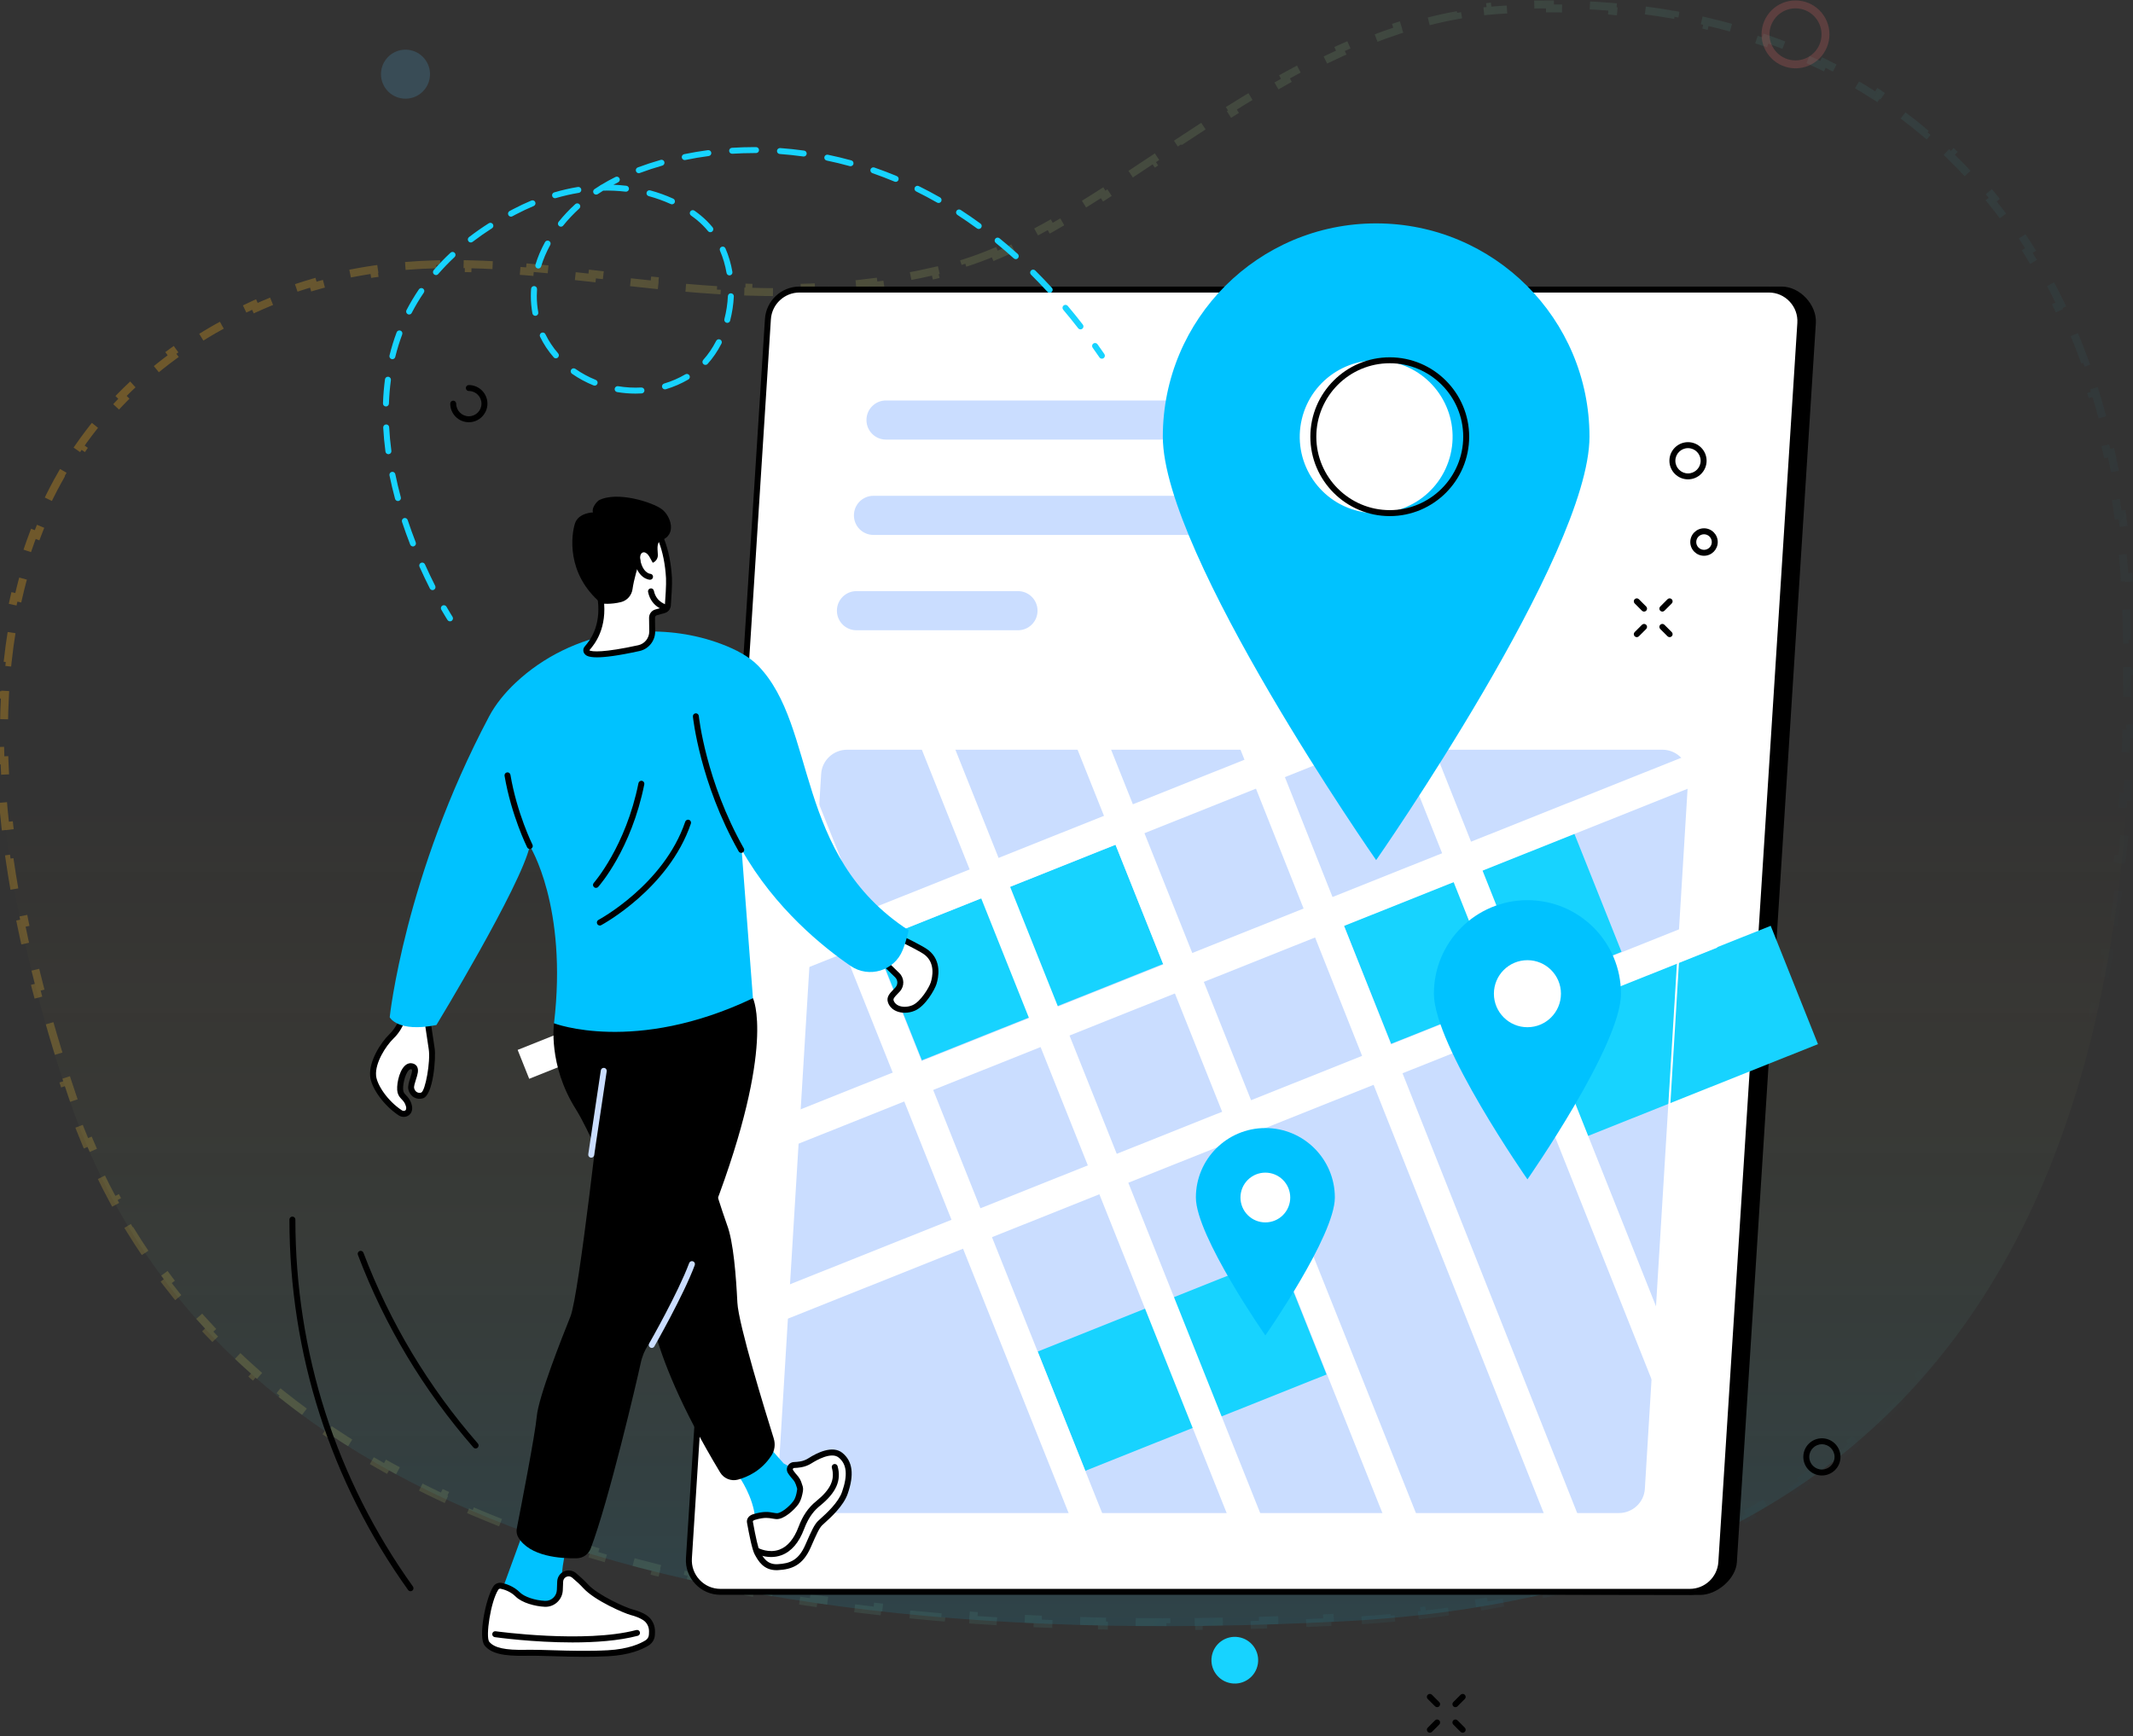 <svg width="538" height="438" viewBox="0 0 538 438" fill="none" xmlns="http://www.w3.org/2000/svg">
<rect x="0" y="0" width="538" height="438" fill="#333333" stroke="none"/>
<path d="M239.676 67.404C167.127 86.103 115.732 46.397 53.536 82.24C-9.322 118.463 -10.386 195.044 17.367 277.016C48.066 367.718 148.129 418.923 338.904 408.998C502.164 400.513 540.159 282.417 537.415 157.409C535.222 57.253 476.228 -4.065 379.046 1.453C323.43 4.61 280.241 56.955 239.676 67.404Z" fill="url(#paint0_linear_204_9561)"/>
<path d="M250.715 63.624C248.27 64.65 245.838 65.557 243.417 66.326L243.719 67.279C242.453 67.681 241.188 68.047 239.925 68.372C238.624 68.707 237.33 69.024 236.042 69.323L235.816 68.349C233.213 68.953 230.637 69.483 228.087 69.946L228.265 70.93C225.625 71.409 223.012 71.817 220.425 72.16L220.294 71.169C217.649 71.52 215.032 71.802 212.439 72.025L212.524 73.021C209.854 73.25 207.211 73.416 204.592 73.526L204.551 72.527C201.894 72.638 199.263 72.692 196.656 72.698L196.658 73.698C193.992 73.703 191.351 73.658 188.733 73.571L188.766 72.572C186.112 72.483 183.481 72.353 180.869 72.188L180.807 73.186C178.152 73.019 175.519 72.818 172.907 72.592L172.993 71.596C170.355 71.368 167.736 71.115 165.134 70.848L165.032 71.843C162.392 71.572 159.77 71.286 157.164 70.996L157.275 70.002C155.889 69.847 154.508 69.692 153.13 69.537C151.892 69.398 150.658 69.259 149.427 69.122L149.316 70.115C146.688 69.822 144.074 69.536 141.471 69.269L141.573 68.274C138.942 68.003 136.322 67.751 133.708 67.529L133.623 68.526C130.999 68.303 128.384 68.111 125.774 67.962L125.831 66.963C123.197 66.813 120.567 66.705 117.938 66.652L117.918 67.652C115.298 67.6 112.682 67.602 110.066 67.672L110.039 66.672C107.414 66.742 104.787 66.879 102.155 67.096L102.237 68.092C99.646 68.305 97.052 68.595 94.451 68.974L94.307 67.985C91.725 68.361 89.135 68.825 86.536 69.387L86.748 70.364C84.231 70.908 81.705 71.545 79.168 72.286L78.888 71.326C76.398 72.052 73.896 72.878 71.382 73.812L71.73 74.749C69.332 75.639 66.922 76.629 64.498 77.728L64.085 76.817C61.742 77.878 59.387 79.038 57.016 80.307L57.487 81.189C56.34 81.802 55.19 82.441 54.035 83.107L53.536 82.24L54.035 83.107C52.829 83.802 51.646 84.512 50.486 85.236L49.956 84.388C47.573 85.876 45.285 87.426 43.09 89.036L43.681 89.842C41.437 91.487 39.292 93.195 37.243 94.962L36.59 94.205C34.468 96.035 32.448 97.929 30.528 99.884L31.241 100.585C29.306 102.555 27.473 104.588 25.739 106.682L24.969 106.044C23.195 108.187 21.523 110.393 19.951 112.659L20.773 113.229C19.209 115.484 17.745 117.8 16.379 120.173L15.512 119.674C14.132 122.071 12.851 124.525 11.667 127.034L12.571 127.461C11.406 129.93 10.334 132.453 9.353 135.027L8.419 134.671C7.439 137.243 6.55 139.865 5.749 142.535L6.706 142.822C5.923 145.432 5.224 148.089 4.607 150.791L3.632 150.568C3.022 153.241 2.492 155.956 2.039 158.711L3.026 158.873C2.584 161.559 2.217 164.285 1.922 167.048L0.928 166.941C0.636 169.67 0.415 172.433 0.262 175.229L1.26 175.283C1.111 178.001 1.027 180.751 1.006 183.53L0.006 183.522C-0.016 186.262 0.024 189.029 0.122 191.822L1.121 191.787C1.217 194.513 1.37 197.265 1.577 200.041L0.579 200.115C0.784 202.851 1.041 205.609 1.349 208.389L2.343 208.278C2.644 210.996 2.995 213.733 3.393 216.49L2.403 216.633C2.796 219.349 3.235 222.083 3.718 224.834L4.703 224.66C5.177 227.354 5.694 230.063 6.252 232.787L5.272 232.988C5.824 235.678 6.416 238.382 7.047 241.099L8.021 240.872C8.642 243.541 9.3 246.222 9.995 248.914L9.027 249.164C9.714 251.826 10.438 254.499 11.196 257.18L12.158 256.908C12.905 259.549 13.685 262.198 14.497 264.856L13.541 265.148C14.346 267.78 15.183 270.42 16.05 273.066L17.001 272.754C17.431 274.066 17.869 275.38 18.314 276.695L17.367 277.016L18.314 276.695C18.747 277.976 19.195 279.249 19.656 280.514L18.717 280.857C19.648 283.409 20.635 285.929 21.68 288.416L22.602 288.029C23.646 290.516 24.748 292.97 25.908 295.39L25.006 295.822C26.178 298.267 27.408 300.678 28.697 303.054L29.576 302.577C30.86 304.943 32.202 307.274 33.604 309.57L32.751 310.091C34.161 312.4 35.63 314.674 37.16 316.912L37.986 316.348C39.501 318.564 41.076 320.745 42.711 322.891L41.915 323.497C43.55 325.643 45.245 327.753 46.999 329.827L47.763 329.181C49.492 331.225 51.28 333.234 53.127 335.207L52.397 335.891C54.235 337.855 56.132 339.784 58.088 341.678L58.784 340.96C60.703 342.818 62.68 344.642 64.714 346.432L64.054 347.183C66.07 348.957 68.143 350.697 70.273 352.402L70.898 351.622C72.982 353.291 75.121 354.927 77.315 356.53L76.725 357.337C78.894 358.922 81.116 360.473 83.391 361.991L83.947 361.159C86.168 362.642 88.442 364.092 90.768 365.511L90.247 366.365C92.53 367.758 94.863 369.12 97.245 370.45L97.733 369.577C100.058 370.876 102.432 372.145 104.854 373.384L104.398 374.274C106.783 375.494 109.215 376.686 111.693 377.847L112.118 376.942C114.538 378.076 117.004 379.183 119.516 380.261L119.121 381.18C121.58 382.236 124.082 383.265 126.627 384.266L126.993 383.335C129.47 384.309 131.988 385.257 134.548 386.179L134.209 387.12C136.731 388.028 139.292 388.911 141.894 389.767L142.207 388.818C144.753 389.656 147.337 390.47 149.961 391.259L149.673 392.216C152.226 392.984 154.815 393.728 157.442 394.448L157.706 393.484C160.282 394.19 162.893 394.874 165.541 395.534L165.299 396.505C167.911 397.157 170.558 397.786 173.24 398.393L173.461 397.417C176.053 398.004 178.678 398.569 181.336 399.114L181.136 400.093C183.764 400.631 186.425 401.149 189.118 401.645L189.299 400.662C191.933 401.147 194.599 401.613 197.295 402.058L197.132 403.045C199.768 403.48 202.433 403.896 205.129 404.292L205.274 403.303C207.936 403.694 210.626 404.067 213.347 404.42L213.218 405.412C215.864 405.756 218.537 406.082 221.238 406.389L221.351 405.396C224.017 405.699 226.71 405.985 229.43 406.253L229.332 407.248C231.999 407.511 234.693 407.756 237.414 407.985L237.497 406.988C240.164 407.212 242.857 407.42 245.575 407.61L245.505 408.608C248.188 408.796 250.896 408.968 253.629 409.123L253.686 408.125C256.354 408.277 259.045 408.413 261.76 408.533L261.716 409.532C264.409 409.651 267.126 409.755 269.866 409.844L269.898 408.844C272.566 408.93 275.256 409.002 277.969 409.058L277.948 410.058C280.646 410.114 283.367 410.156 286.109 410.182L286.119 409.182C288.788 409.208 291.478 409.22 294.189 409.218L294.19 410.218C296.889 410.216 299.609 410.2 302.349 410.17L302.338 409.17C305.01 409.141 307.702 409.099 310.413 409.043L310.434 410.042C313.13 409.987 315.845 409.918 318.581 409.836L318.55 408.836C321.227 408.756 323.922 408.663 326.636 408.557L326.675 409.556C329.364 409.451 332.073 409.333 334.799 409.203L334.752 408.204C336.114 408.139 337.48 408.071 338.852 408C340.198 407.93 341.535 407.852 342.863 407.768L342.927 408.766C345.592 408.595 348.224 408.395 350.821 408.166L350.733 407.17C353.395 406.935 356.02 406.67 358.611 406.374L358.724 407.367C361.369 407.065 363.976 406.732 366.548 406.367L366.408 405.377C369.062 405.001 371.677 404.592 374.254 404.151L374.423 405.136C377.039 404.688 379.616 404.206 382.155 403.692L381.957 402.712C384.585 402.179 387.172 401.612 389.718 401.009L389.948 401.983C392.546 401.368 395.103 400.717 397.617 400.032L397.354 399.067C399.916 398.368 402.434 397.633 404.909 396.862L405.206 397.817C407.769 397.019 410.286 396.182 412.758 395.309L412.425 394.366C414.925 393.482 417.379 392.56 419.786 391.6L420.157 392.529C422.637 391.54 425.069 390.512 427.453 389.445L427.045 388.532C429.475 387.445 431.856 386.317 434.187 385.15L434.635 386.045C437.017 384.853 439.349 383.619 441.631 382.347L441.144 381.473C443.454 380.185 445.712 378.856 447.919 377.488L448.446 378.338C450.716 376.931 452.934 375.481 455.1 373.992L454.533 373.168C456.712 371.669 458.839 370.128 460.914 368.548L461.52 369.343C463.632 367.735 465.691 366.084 467.697 364.394L467.053 363.629C469.071 361.93 471.035 360.19 472.948 358.411L473.629 359.143C475.573 357.335 477.464 355.486 479.303 353.598L478.586 352.9C480.423 351.014 482.208 349.089 483.942 347.125L484.692 347.787C486.443 345.804 488.143 343.782 489.791 341.724L489.011 341.098C490.654 339.047 492.247 336.959 493.79 334.834L494.599 335.422C496.152 333.285 497.655 331.112 499.109 328.904L498.274 328.354C499.718 326.163 501.114 323.937 502.463 321.679L503.321 322.192C504.674 319.928 505.98 317.63 507.24 315.302L506.36 314.826C507.609 312.518 508.813 310.179 509.973 307.811L510.871 308.251C512.029 305.885 513.144 303.49 514.216 301.067L513.302 300.662C514.362 298.266 515.38 295.843 516.357 293.393L517.286 293.764C518.262 291.318 519.198 288.846 520.094 286.35L519.153 286.013C520.039 283.543 520.887 281.049 521.698 278.532L522.649 278.838C523.456 276.334 524.225 273.806 524.958 271.258L523.997 270.982C524.721 268.464 525.411 265.925 526.065 263.366L527.034 263.614C527.687 261.063 528.305 258.493 528.891 255.904L527.915 255.684C528.495 253.121 529.042 250.541 529.558 247.944L530.539 248.138C531.051 245.56 531.532 242.965 531.983 240.354L530.997 240.184C531.444 237.598 531.861 234.997 532.25 232.382L533.239 232.529C533.626 229.922 533.985 227.302 534.316 224.668L533.324 224.543C533.652 221.937 533.953 219.319 534.228 216.689L535.223 216.793C535.496 214.175 535.744 211.545 535.967 208.906L534.971 208.822C535.192 206.201 535.389 203.571 535.562 200.931L536.559 200.997C536.732 198.365 536.881 195.725 537.007 193.076L536.008 193.029C536.133 190.404 536.235 187.77 536.316 185.131L537.316 185.161C537.397 182.525 537.456 179.882 537.495 177.234L536.495 177.219C536.534 174.585 536.552 171.945 536.551 169.301L537.551 169.3C537.549 166.664 537.528 164.023 537.488 161.378L536.489 161.393C536.469 160.073 536.444 158.753 536.415 157.431C536.386 156.102 536.347 154.779 536.298 153.463L537.297 153.426C537.198 150.764 537.057 148.13 536.877 145.526L535.879 145.595C535.696 142.949 535.47 140.333 535.203 137.748L536.198 137.646C535.924 134.997 535.608 132.38 535.248 129.795L534.257 129.933C533.892 127.305 533.481 124.712 533.027 122.153L534.011 121.978C533.545 119.351 533.032 116.761 532.473 114.207L531.496 114.42C530.929 111.829 530.315 109.275 529.654 106.761L530.621 106.507C529.943 103.929 529.216 101.392 528.44 98.895L527.485 99.192C526.699 96.662 525.863 94.175 524.978 91.733L525.918 91.392C525.01 88.888 524.051 86.43 523.041 84.018L522.118 84.404C521.096 81.965 520.022 79.574 518.896 77.232L519.797 76.798C518.645 74.402 517.438 72.055 516.178 69.76L515.302 70.242C514.032 67.929 512.708 65.668 511.33 63.462L512.178 62.932C510.772 60.681 509.309 58.484 507.792 56.344L506.976 56.923C505.453 54.775 503.874 52.684 502.24 50.652L503.02 50.026C501.36 47.961 499.643 45.956 497.871 44.012L497.132 44.686C495.364 42.747 493.54 40.869 491.661 39.053L492.356 38.334C490.458 36.499 488.503 34.726 486.493 33.018L485.845 33.78C483.853 32.086 481.806 30.456 479.704 28.89L480.302 28.088C478.191 26.515 476.026 25.007 473.808 23.564L473.263 24.403C471.077 22.981 468.839 21.624 466.549 20.331L467.041 19.46C464.754 18.17 462.417 16.945 460.03 15.785L459.593 16.684C457.252 15.547 454.863 14.474 452.426 13.465L452.808 12.541C450.388 11.54 447.921 10.601 445.408 9.727L445.079 10.672C442.626 9.818 440.127 9.027 437.585 8.298L437.86 7.336C435.347 6.616 432.792 5.956 430.195 5.358L429.97 6.333C427.441 5.75 424.872 5.227 422.263 4.763L422.438 3.779C419.868 3.322 417.261 2.923 414.615 2.582L414.488 3.574C411.916 3.242 409.307 2.967 406.664 2.747L406.747 1.75C404.148 1.534 401.516 1.373 398.85 1.266L398.81 2.265C396.219 2.161 393.596 2.109 390.941 2.109L390.941 1.109C388.334 1.11 385.697 1.161 383.03 1.263L383.068 2.263C381.754 2.313 380.432 2.376 379.103 2.451L379.046 1.453L379.103 2.451C377.815 2.525 376.533 2.624 375.257 2.75L375.159 1.755C372.562 2.01 369.993 2.37 367.449 2.825L367.625 3.81C365.088 4.264 362.576 4.814 360.089 5.45L359.841 4.481C357.324 5.125 354.833 5.855 352.367 6.664L352.678 7.614C350.233 8.415 347.81 9.294 345.409 10.24L345.043 9.309C342.631 10.26 340.242 11.278 337.875 12.353L338.289 13.263C335.942 14.329 333.617 15.453 331.311 16.624L330.858 15.732C328.545 16.907 326.253 18.129 323.982 19.389L324.466 20.263C322.205 21.517 319.963 22.809 317.739 24.129L317.228 23.269C314.993 24.596 312.776 25.95 310.577 27.324L311.107 28.172C308.905 29.547 306.72 30.941 304.552 32.345L304.008 31.505C301.818 32.922 299.646 34.349 297.489 35.773L298.041 36.608C296.114 37.881 294.201 39.153 292.298 40.418L291.557 40.91L291.003 40.078C288.822 41.528 286.656 42.966 284.505 44.382L285.054 45.217C282.861 46.66 280.681 48.081 278.514 49.467L277.976 48.625C275.76 50.042 273.56 51.423 271.372 52.754L271.892 53.608C269.63 54.985 267.38 56.31 265.142 57.57L264.651 56.699C262.347 57.995 260.058 59.221 257.78 60.362L258.228 61.256C255.843 62.45 253.468 63.553 251.102 64.546L250.715 63.624Z" stroke="url(#paint1_linear_204_9561)" stroke-opacity="0.3" stroke-width="2" stroke-dasharray="8 8"/>
<circle opacity="0.2" cx="102.277" cy="18.711" r="6.184" fill="#52AFE3"/>
<circle opacity="0.2" cx="452.874" cy="8.672" r="7.563" stroke="#FF6F6F" stroke-width="2"/>
<g clip-path="url(#clip0_204_9561)">
<path d="M428.853 402.339L185.647 401.563C181.042 401.563 177.398 397.678 177.688 393.083L197.611 80.505C197.877 76.305 201.361 73.042 205.571 73.042L449.397 72.291C454.003 72.291 458.303 76.931 458.007 81.527L438.084 394.104C437.819 398.294 433.063 402.339 428.853 402.339Z" fill="black"/>
<path d="M426.205 401.563H181.723C177.117 401.563 173.473 397.678 173.763 393.083L193.687 80.505C193.952 76.306 197.436 73.042 201.646 73.042H446.128C450.734 73.042 454.378 76.926 454.088 81.522L434.164 394.099C433.894 398.294 430.41 401.563 426.205 401.563Z" fill="white"/>
<path d="M426.205 402.314H181.723C179.285 402.314 177.027 401.337 175.36 399.56C173.693 397.783 172.862 395.465 173.017 393.038L192.941 80.46C193.231 75.88 197.056 72.291 201.646 72.291H446.128C448.566 72.291 450.824 73.267 452.491 75.044C454.158 76.821 454.989 79.139 454.834 81.567L434.91 394.144C434.62 398.724 430.795 402.314 426.205 402.314ZM201.646 73.793C197.847 73.793 194.678 76.761 194.438 80.555L174.514 393.133C174.384 395.145 175.075 397.062 176.456 398.534C177.838 400.006 179.705 400.817 181.723 400.817H426.205C430.004 400.817 433.173 397.848 433.413 394.054L453.337 81.477C453.467 79.464 452.776 77.547 451.395 76.075C450.013 74.603 448.146 73.793 446.128 73.793H201.646Z" fill="black"/>
<path d="M408.329 381.929H202.717C198.793 381.929 195.674 378.656 195.914 374.776L206.872 195.215C207.088 191.651 210.071 188.873 213.675 188.873H419.287C423.211 188.873 426.33 192.146 426.09 196.026L415.132 375.587C414.917 379.151 411.933 381.929 408.329 381.929Z" fill="#CADDFF"/>
<path d="M397.073 210.265L338.971 233.463L350.889 263.314L408.992 240.116L397.073 210.265Z" fill="#17D3FF"/>
<path d="M281.36 213.092L220.515 237.385L232.524 267.464L293.37 243.17L281.36 213.092Z" fill="#17D3FF"/>
<path d="M322.584 316.656L261.738 340.95L273.748 371.029L334.593 346.735L322.584 316.656Z" fill="#17D3FF"/>
<path d="M446.62 233.551L388.518 256.75L400.436 286.601L458.539 263.402L446.62 233.551Z" fill="#17D3FF"/>
<path d="M377.801 174.593L374.889 167.299L130.567 264.849L133.479 272.143L377.801 174.593Z" fill="white"/>
<path d="M200.993 188.844L193.699 191.757L273.134 390.709L280.429 387.797L200.993 188.844Z" fill="white"/>
<path d="M235.72 175.974L228.426 178.886L312.837 390.303L320.132 387.39L235.72 175.974Z" fill="white"/>
<path d="M268.248 159.068L260.954 161.98L352.713 391.797L360.007 388.884L268.248 159.068Z" fill="white"/>
<path d="M400.234 387.791L392.94 390.7L308.812 178.861L316.105 175.948L400.234 387.791Z" fill="white"/>
<path d="M428.757 357.346L421.464 360.259L347.502 174.436L354.796 171.522L428.757 357.346Z" fill="white"/>
<path d="M437.355 194.307L434.442 187.013L191.441 284.036L194.353 291.33L437.355 194.307Z" fill="white"/>
<path d="M433.149 239.048L430.236 231.754L184.069 330.041L186.981 337.335L433.149 239.048Z" fill="white"/>
<path d="M301.969 110.896H223.467C220.748 110.896 218.546 108.693 218.546 105.975V105.945C218.546 103.227 220.748 101.024 223.467 101.024H301.969C304.687 101.024 306.89 103.227 306.89 105.945V105.975C306.89 108.688 304.687 110.896 301.969 110.896Z" fill="#CADDFF"/>
<path d="M301.969 134.944H220.303C217.584 134.944 215.382 132.742 215.382 130.024V129.994C215.382 127.275 217.584 125.073 220.303 125.073H301.969C304.687 125.073 306.889 127.275 306.889 129.994V130.024C306.889 132.742 304.687 134.944 301.969 134.944Z" fill="#CADDFF"/>
<path d="M256.77 158.992H216.013C213.294 158.992 211.092 156.79 211.092 154.072V154.042C211.092 151.323 213.294 149.121 216.013 149.121H256.77C259.489 149.121 261.691 151.323 261.691 154.042V154.072C261.696 156.79 259.489 158.992 256.77 158.992Z" fill="#CADDFF"/>
<path d="M408.329 382.18H202.717C200.735 382.18 198.898 381.389 197.546 379.952C196.215 378.535 195.544 376.693 195.664 374.761L206.622 195.2C206.847 191.511 209.946 188.622 213.675 188.622H419.287C421.269 188.622 423.106 189.413 424.458 190.85C425.79 192.267 426.46 194.109 426.34 196.041L415.382 375.602C415.157 379.291 412.058 382.18 408.329 382.18ZM213.67 189.128C210.206 189.128 207.323 191.811 207.118 195.235L196.16 374.796C196.05 376.588 196.67 378.3 197.907 379.617C199.163 380.953 200.87 381.689 202.712 381.689H408.324C411.793 381.689 414.671 379.006 414.877 375.582L425.835 196.021C425.945 194.229 425.324 192.517 424.088 191.2C422.831 189.864 421.124 189.128 419.282 189.128H213.67Z" fill="white"/>
<path d="M186.473 372.604C186.473 372.604 190.017 377.51 190.507 383.236C190.507 383.236 198.252 386.29 202.016 382.145C205.78 378 204.088 372.764 204.088 372.764L197.651 369.165L194.272 365.345L186.473 372.604Z" fill="#00C2FF"/>
<path d="M126.758 400.802L131.774 387.061L142.847 390.359C142.086 393.458 141.65 396.627 141.545 399.816L141.37 405.272L131.118 406.253L126.758 400.802Z" fill="#00C2FF"/>
<path d="M144.794 397.413C145.78 398.239 146.821 399.185 147.652 400.096C150.441 403.165 157.794 406.308 159.236 406.684C160.322 406.964 161.614 407.41 162.66 408.095C163.841 408.871 164.497 410.238 164.452 411.65L164.427 412.34C164.397 413.191 163.956 413.977 163.231 414.428C161.724 415.364 158.64 416.766 153.369 417.051C145.3 417.486 137.771 416.831 132.645 416.941C127.519 417.051 124.355 416.505 122.828 414.648C121.446 412.971 123.184 403.46 125.061 400.597C125.356 400.146 125.907 399.936 126.437 400.051C127.424 400.261 129.171 400.817 130.572 402.218C131.899 403.545 134.822 404.466 137.42 404.591C139.438 404.686 141.145 403.089 141.2 401.067C141.22 400.396 141.245 399.67 141.285 398.945C141.38 397.178 143.437 396.282 144.794 397.413Z" fill="white"/>
<path d="M147.322 417.957C144.559 417.957 141.926 417.877 139.488 417.802C136.875 417.722 134.612 417.652 132.665 417.697C126.863 417.822 123.854 417.076 122.252 415.134C120.52 413.031 122.528 403.109 124.44 400.191C124.901 399.49 125.767 399.14 126.603 399.32C127.619 399.54 129.561 400.136 131.113 401.688C132.239 402.814 134.907 403.72 137.465 403.84C138.236 403.875 138.967 403.61 139.533 403.084C140.108 402.554 140.434 401.828 140.459 401.047C140.479 400.371 140.504 399.64 140.544 398.91C140.604 397.808 141.265 396.847 142.276 396.407C143.282 395.966 144.438 396.131 145.279 396.842C146.09 397.523 147.262 398.549 148.213 399.595C150.841 402.484 157.914 405.567 159.431 405.958C160.898 406.338 162.129 406.844 163.08 407.47C164.452 408.371 165.268 409.983 165.208 411.68L165.183 412.37C165.148 413.482 164.567 414.493 163.636 415.074C161.884 416.165 158.69 417.526 153.419 417.812C151.332 417.912 149.294 417.957 147.322 417.957ZM133.896 416.18C135.598 416.18 137.52 416.24 139.533 416.3C143.683 416.425 148.388 416.57 153.329 416.3C158.54 416.02 161.524 414.608 162.835 413.787C163.341 413.472 163.656 412.921 163.676 412.31L163.701 411.619C163.741 410.443 163.186 409.332 162.249 408.716C161.448 408.19 160.342 407.735 159.051 407.404C157.614 407.034 150.05 403.845 147.097 400.597C146.386 399.816 145.425 398.915 144.313 397.983C143.898 397.638 143.362 397.558 142.872 397.773C142.381 397.988 142.071 398.439 142.041 398.98C142.001 399.7 141.976 400.421 141.956 401.082C141.921 402.268 141.425 403.37 140.549 404.181C139.683 404.982 138.562 405.392 137.39 405.337C134.987 405.222 131.663 404.361 130.047 402.744C128.765 401.463 127.138 400.967 126.287 400.782C126.052 400.732 125.817 400.822 125.696 401.007C123.759 403.965 122.418 412.961 123.414 414.172C124.67 415.699 127.424 416.3 132.635 416.19C133.04 416.185 133.461 416.18 133.896 416.18Z" fill="black"/>
<path d="M144.384 414.328C134.447 414.328 125.387 413.076 124.801 412.996C124.39 412.936 124.105 412.561 124.16 412.15C124.22 411.74 124.596 411.454 125.006 411.509C125.231 411.539 147.483 414.608 160.488 411.199C160.888 411.094 161.299 411.334 161.404 411.735C161.509 412.135 161.269 412.546 160.868 412.651C156.033 413.922 150.066 414.328 144.384 414.328Z" fill="black"/>
<path d="M200.3 369.575C199.424 369.6 198.913 370.571 199.419 371.287C199.484 371.382 199.549 371.472 199.614 371.572C200.54 372.934 201.061 372.799 201.741 375.172C201.862 375.582 201.831 375.927 201.626 376.859C201.456 377.624 201.191 378.44 200.76 379.041C199.669 380.568 197.271 382.585 195.854 382.475C194.438 382.365 193.452 381.724 190.233 382.68C189.572 382.876 189.036 383.311 189.157 383.987C189.552 386.22 190.398 390.655 191.004 391.746C191.82 393.218 192.976 395.505 196.165 395.34C199.439 395.17 201.957 394.249 203.804 390.054C205.256 386.755 205.951 385.133 206.827 384.262C207.698 383.391 211.898 380.052 213.1 376.618C214.301 373.184 214.842 369.39 212.003 367.102C209.831 365.35 206.001 367.432 204.324 368.504C203.604 368.964 202.798 369.275 201.952 369.415C201.456 369.49 200.89 369.56 200.3 369.575Z" fill="white"/>
<path d="M195.839 396.101C192.55 396.101 191.229 393.708 190.428 392.257L190.348 392.111C189.732 391.005 188.956 387.156 188.415 384.122C188.245 383.151 188.871 382.305 190.017 381.965C192.655 381.179 193.917 381.404 195.028 381.604C195.333 381.659 195.619 381.709 195.914 381.729C196.855 381.804 199.018 380.197 200.154 378.606C200.464 378.175 200.72 377.514 200.9 376.698C201.1 375.792 201.09 375.602 201.025 375.377C200.605 373.9 200.289 373.555 199.819 373.024C199.583 372.759 199.313 372.453 198.998 371.993C198.938 371.903 198.873 371.813 198.813 371.723C198.412 371.162 198.357 370.466 198.662 369.855C198.968 369.24 199.588 368.844 200.279 368.824C200.765 368.809 201.28 368.759 201.821 368.669C202.567 368.544 203.273 368.273 203.914 367.863C206.046 366.501 209.996 364.509 212.469 366.511C215.067 368.609 215.502 371.993 213.8 376.859C212.729 379.927 209.515 382.826 207.973 384.217C207.703 384.463 207.488 384.658 207.353 384.788C206.607 385.534 205.941 387.046 204.614 390.059L204.484 390.354C202.502 394.865 199.739 395.911 196.194 396.091C196.074 396.096 195.954 396.101 195.839 396.101ZM193.261 382.916C192.565 382.916 191.694 383.031 190.443 383.401C190.303 383.441 189.842 383.601 189.892 383.857C190.608 387.866 191.269 390.68 191.659 391.381L191.744 391.531C192.53 392.952 193.521 394.725 196.124 394.589C199.273 394.429 201.426 393.583 203.113 389.749L203.243 389.453C204.644 386.27 205.345 384.673 206.291 383.727C206.437 383.581 206.672 383.366 206.967 383.101C208.419 381.789 211.437 379.066 212.384 376.363C213.87 372.108 213.595 369.35 211.522 367.678C209.66 366.176 205.841 368.409 204.719 369.124C203.909 369.645 203.012 369.985 202.066 370.146C201.461 370.246 200.875 370.306 200.319 370.321C200.119 370.326 200.034 370.461 200.004 370.516C199.964 370.596 199.939 370.711 200.029 370.841C200.099 370.937 200.169 371.037 200.234 371.137C200.495 371.517 200.715 371.768 200.935 372.013C201.476 372.624 201.946 373.149 202.462 374.951C202.632 375.542 202.572 376.043 202.357 377.009C202.131 378.035 201.796 378.866 201.366 379.467C200.379 380.848 197.721 383.356 195.789 383.216C195.419 383.186 195.083 383.126 194.758 383.071C194.312 382.996 193.847 382.916 193.261 382.916Z" fill="black"/>
<path d="M194.493 392.782C192.325 392.782 190.683 391.911 190.588 391.861C190.223 391.661 190.088 391.205 190.288 390.845C190.483 390.48 190.939 390.344 191.304 390.54C191.329 390.555 193.932 391.916 196.62 390.905C198.663 390.134 200.275 388.207 201.416 385.173C202.492 382.315 203.874 380.308 205.896 378.671C209.481 375.767 210.652 373.254 209.816 370.266C209.706 369.865 209.936 369.45 210.337 369.34C210.732 369.23 211.153 369.46 211.263 369.86C212.274 373.47 210.907 376.548 206.842 379.837C205.631 380.818 204.074 382.375 202.823 385.699C201.521 389.168 199.604 391.391 197.131 392.317C196.215 392.657 195.314 392.782 194.493 392.782Z" fill="black"/>
<path d="M139.738 258.134C139.738 258.134 138.211 268.606 145.19 279.729C152.168 290.852 163.406 324.011 163.406 324.011C163.406 324.011 161.529 338.088 181.632 371.437C182.558 372.974 184.391 373.725 186.123 373.259C188.611 372.584 192.1 370.982 194.583 367.167C195.414 365.896 195.609 364.309 195.153 362.857C193.006 356.009 186.263 334.093 185.987 328.592C185.662 322.049 185.006 313.214 183.369 308.959C181.732 304.704 167.991 260.857 167.991 260.857L139.738 258.134Z" fill="black"/>
<path d="M139.738 258.134C139.738 258.134 167.876 244.829 189.912 251.807C189.912 251.807 195.804 263.586 180.096 304.814C180.096 304.814 168.097 333.608 166.134 336.011C164.172 338.408 162.425 339.935 161.554 344.08C160.743 347.935 153.509 378.806 148.989 390.635C148.433 392.092 147.052 393.063 145.495 393.098C141.45 393.183 133.686 392.682 130.758 387.877C130.332 387.181 130.197 386.34 130.357 385.539C131.293 380.788 134.998 361.766 135.378 357.386C135.814 352.37 141.706 337.532 143.888 332.081C146.071 326.63 151.632 276.235 151.632 276.235L139.738 258.134Z" fill="black"/>
<path d="M149.119 292.044C149.084 292.044 149.044 292.039 149.009 292.034C148.598 291.974 148.318 291.588 148.378 291.178L151.542 270.018C151.602 269.608 151.987 269.327 152.398 269.387C152.808 269.447 153.089 269.833 153.029 270.238L149.865 291.398C149.805 291.779 149.485 292.044 149.119 292.044Z" fill="#CADDFF"/>
<path d="M164.387 340.035C164.262 340.035 164.132 340.005 164.017 339.935C163.656 339.73 163.531 339.269 163.736 338.909C163.811 338.784 171.045 326.114 173.828 318.625C173.973 318.235 174.404 318.039 174.794 318.185C175.185 318.33 175.38 318.76 175.235 319.151C172.412 326.755 165.113 339.53 165.038 339.66C164.903 339.9 164.647 340.035 164.387 340.035Z" fill="#CADDFF"/>
<path d="M101.464 257.098C101.464 257.098 100.763 259.481 98.73 261.443C96.698 263.405 93.81 267.896 94.105 271.39C94.325 273.958 97.189 278.258 100.963 280.741C101.509 281.096 102.24 281.106 102.73 280.686C103.121 280.35 103.386 279.77 103.07 278.748C102.495 276.896 101.353 276.796 101.008 275.454C100.578 273.788 101.744 268.466 103.911 269.007C105.884 269.497 103.341 273.062 103.726 274.684C104.037 275.975 105.178 276.711 106.434 276.356C108.262 275.84 109.303 267.325 108.882 264.592C108.462 261.858 107.761 257.098 107.761 257.098H101.464Z" fill="white"/>
<path d="M101.834 281.752C101.393 281.752 100.943 281.622 100.552 281.366C96.843 278.928 93.614 274.483 93.359 271.455C93.038 267.715 96.002 263.035 98.21 260.902C100.077 259.1 100.738 256.908 100.743 256.888L100.903 256.347H108.417L108.512 256.988C108.512 256.988 109.213 261.748 109.633 264.476C109.983 266.754 109.303 276.325 106.65 277.076C105.869 277.297 105.073 277.206 104.407 276.816C103.706 276.406 103.21 275.71 103.005 274.859C102.805 274.013 103.145 272.951 103.476 271.93C103.706 271.209 104.056 270.123 103.886 269.813C103.866 269.778 103.796 269.753 103.736 269.738C103.646 269.718 103.436 269.663 103.1 269.998C102.049 271.054 101.463 274.183 101.744 275.264C101.859 275.705 102.084 275.945 102.435 276.31C102.885 276.781 103.441 277.372 103.796 278.523C104.272 280.06 103.646 280.891 103.23 281.251C102.835 281.587 102.339 281.752 101.834 281.752ZM101.989 257.849C101.649 258.715 100.828 260.457 99.251 261.979C97.314 263.846 94.58 268.111 94.856 271.32C95.051 273.622 97.719 277.702 101.378 280.105C101.664 280.29 102.029 280.295 102.244 280.105C102.334 280.025 102.615 279.789 102.354 278.958C102.104 278.143 101.729 277.752 101.338 277.337C100.943 276.921 100.497 276.451 100.282 275.635C99.892 274.123 100.532 270.443 102.029 268.932C102.8 268.151 103.581 268.141 104.097 268.271C104.722 268.426 105.038 268.792 105.193 269.072C105.683 269.953 105.303 271.134 104.897 272.381C104.657 273.132 104.357 274.063 104.457 274.498C104.567 274.949 104.812 275.309 105.158 275.509C105.473 275.695 105.844 275.735 106.234 275.625C107.305 275.194 108.612 267.74 108.141 264.697C107.816 262.574 107.32 259.23 107.115 257.839H101.989V257.849Z" fill="black"/>
<path d="M227.296 236.814C227.296 236.814 232.397 239.242 233.733 240.303C236.862 242.796 235.891 246.746 235.48 248.047C235.02 249.509 232.752 253.283 230.464 254.264C228.177 255.246 225.393 254.695 224.682 252.628C224.307 251.536 225.333 250.775 226.394 249.619C227.341 248.583 227.311 246.991 226.304 246.01L223.696 243.467L227.296 236.814Z" fill="white"/>
<path d="M228.187 255.486C227.421 255.486 226.68 255.341 226.029 255.05C225.013 254.6 224.302 253.844 223.967 252.868C223.506 251.526 224.433 250.57 225.324 249.649C225.489 249.479 225.664 249.299 225.839 249.108C226.52 248.368 226.495 247.241 225.779 246.545L222.766 243.607L226.976 235.828L227.621 236.133C227.832 236.233 232.817 238.611 234.204 239.712C237.593 242.416 236.727 246.596 236.196 248.272C235.756 249.659 233.418 253.814 230.76 254.955C229.924 255.311 229.043 255.486 228.187 255.486ZM224.628 243.322L226.83 245.469C228.127 246.736 228.182 248.778 226.951 250.125C226.765 250.325 226.585 250.515 226.41 250.695C225.574 251.561 225.249 251.957 225.394 252.382C225.644 253.108 226.21 253.489 226.645 253.679C227.636 254.119 228.988 254.079 230.169 253.569C232.167 252.713 234.344 249.154 234.765 247.817C235.2 246.44 235.926 243.006 233.268 240.889C232.362 240.168 229.313 238.621 227.621 237.8L224.628 243.322Z" fill="black"/>
<path d="M191.219 167.933C188.946 165.585 185.487 163.793 181.933 162.457C175.285 159.954 168.157 158.982 161.069 159.393L155.512 159.713C145.996 161.35 137.08 165.62 130.047 172.238C127.369 174.761 125.001 177.649 123.379 180.698C102.054 220.945 98.295 256.612 98.295 256.612C98.295 256.612 100.257 260.537 110.074 258.575C110.074 258.575 131.344 223.563 133.631 213.421C133.631 213.421 143.228 228.584 139.739 258.139C139.739 258.139 160.133 265.993 189.913 251.812L187.054 214.318C195.439 229.18 207.744 239.017 214.547 243.667C219.177 246.836 225.574 244.908 227.667 239.702C228.733 237.054 229.179 234.681 229.179 234.681C200.054 215.704 206.272 183.476 191.219 167.933Z" fill="#00C2FF"/>
<path d="M186.969 215.148C186.708 215.148 186.453 215.013 186.313 214.768C176.531 197.488 174.784 180.933 174.769 180.768C174.729 180.358 175.03 179.987 175.44 179.947C175.85 179.902 176.221 180.207 176.261 180.618C176.276 180.778 178.003 197.032 187.619 214.027C187.825 214.388 187.694 214.848 187.334 215.048C187.219 215.118 187.094 215.148 186.969 215.148Z" fill="black"/>
<path d="M133.631 214.167C133.356 214.167 133.091 214.017 132.961 213.752C132.92 213.672 128.961 205.677 127.264 195.716C127.194 195.305 127.469 194.92 127.88 194.85C128.29 194.78 128.675 195.055 128.746 195.465C130.403 205.207 134.262 213.006 134.302 213.081C134.487 213.452 134.337 213.902 133.967 214.087C133.857 214.142 133.746 214.167 133.631 214.167Z" fill="black"/>
<path d="M151.302 233.475C151.031 233.475 150.771 233.33 150.636 233.075C150.441 232.709 150.581 232.254 150.946 232.058C151.112 231.973 167.441 223.163 172.837 207.284C172.972 206.894 173.398 206.684 173.788 206.814C174.184 206.949 174.389 207.374 174.259 207.765C168.667 224.219 151.817 233.295 151.647 233.38C151.542 233.445 151.422 233.475 151.302 233.475Z" fill="black"/>
<path d="M150.321 223.984C150.141 223.984 149.965 223.919 149.82 223.794C149.51 223.518 149.485 223.043 149.76 222.732C149.84 222.642 157.845 213.511 161.038 197.563C161.118 197.157 161.519 196.892 161.919 196.972C162.325 197.052 162.59 197.448 162.51 197.858C159.236 214.232 151.222 223.353 150.881 223.733C150.731 223.899 150.526 223.984 150.321 223.984Z" fill="black"/>
<path d="M147.913 163.793C148.043 163.333 152.638 159.578 151.502 151.048C151.502 151.048 145.38 142.599 147.287 138.909C149.194 135.215 149.074 129.733 155.387 129.733C161.699 129.733 165.393 132.592 166.825 136.286C168.257 139.98 168.612 143.675 168.732 145.817C168.822 147.404 168.582 150.948 168.452 152.685C168.407 153.281 167.992 153.787 167.416 153.942L165.504 154.462C164.883 154.633 164.452 155.203 164.462 155.849L164.507 159.258C164.537 161.285 163.136 163.053 161.153 163.493C156.088 164.609 147.232 166.236 147.913 163.793Z" fill="white"/>
<path d="M150.571 165.821C148.268 165.821 147.778 165.3 147.518 165.03C147.157 164.644 147.037 164.139 147.187 163.593C147.252 163.368 147.387 163.203 147.658 162.877C148.644 161.701 151.622 158.132 150.776 151.334C149.755 149.897 144.644 142.378 146.616 138.564C147.052 137.723 147.372 136.782 147.718 135.785C148.814 132.597 150.055 128.982 155.387 128.982C161.369 128.982 165.794 131.545 167.526 136.016C168.622 138.844 169.278 142.128 169.483 145.777C169.573 147.379 169.343 150.828 169.203 152.745C169.133 153.656 168.497 154.432 167.611 154.673L165.699 155.193C165.409 155.273 165.203 155.539 165.208 155.844L165.253 159.253C165.288 161.626 163.626 163.718 161.309 164.229C155.782 165.445 152.523 165.821 150.571 165.821ZM148.649 164.039C149.174 164.449 152.318 164.674 160.988 162.767C162.615 162.412 163.777 160.94 163.757 159.278L163.712 155.869C163.697 154.883 164.352 154.007 165.308 153.747L167.221 153.226C167.491 153.151 167.686 152.916 167.706 152.635C167.821 151.123 168.072 147.439 167.987 145.867C167.791 142.378 167.166 139.244 166.129 136.566C164.613 132.652 160.798 130.494 155.392 130.494C151.132 130.494 150.211 133.177 149.144 136.281C148.799 137.282 148.444 138.323 147.958 139.259C146.571 141.948 150.486 148.37 152.113 150.618L152.223 150.773L152.248 150.963C153.259 158.537 149.915 162.537 148.814 163.853C148.749 163.918 148.694 163.984 148.649 164.039Z" fill="black"/>
<path d="M164.643 141.968C165.409 141.652 165.914 140.911 165.934 140.085C165.965 139.094 165.374 136.807 166.826 136.291C170.725 134.904 169.248 130.214 166.946 128.467C164.643 126.72 155.587 123.781 150.982 126.244C150.982 126.244 149.155 127.751 149.55 129.263C149.55 129.263 145.896 129.343 145.025 132.041C144.149 134.744 142.642 144.671 151.698 152.255C151.698 152.255 154.046 152.55 156.669 151.874C158.19 151.484 159.317 150.187 159.537 148.63C159.877 146.243 160.874 142.588 161.544 141.507C161.544 141.507 161.134 139.81 162.09 139.385C162.711 139.104 163.457 139.825 163.787 140.421L164.643 141.968Z" fill="black"/>
<path d="M168.197 154.077C168.157 154.077 168.112 154.072 168.067 154.067C167.912 154.042 164.293 153.366 163.457 149.326C163.371 148.921 163.632 148.52 164.037 148.44C164.443 148.355 164.838 148.615 164.923 149.021C165.549 152.039 168.212 152.57 168.327 152.59C168.733 152.665 169.003 153.056 168.933 153.461C168.868 153.822 168.553 154.077 168.197 154.077Z" fill="black"/>
<path d="M163.968 146.253C163.958 146.253 163.953 146.253 163.943 146.253C163.807 146.248 160.644 146.092 159.888 140.801C159.828 140.391 160.113 140.01 160.524 139.95C160.934 139.89 161.315 140.175 161.375 140.586C161.945 144.576 163.968 144.746 163.988 144.746C164.403 144.756 164.729 145.106 164.714 145.517C164.704 145.932 164.373 146.253 163.968 146.253Z" fill="black"/>
<path d="M336.685 302.091C336.685 311.767 319.159 336.877 319.159 336.877C319.159 336.877 301.634 311.767 301.634 302.091C301.634 292.414 309.478 284.565 319.159 284.565C328.841 284.565 336.685 292.414 336.685 302.091Z" fill="#00C2FF"/>
<path d="M323.595 306.531C326.046 304.079 326.046 300.105 323.595 297.653C321.143 295.202 317.168 295.202 314.717 297.653C312.266 300.105 312.266 304.079 314.717 306.531C317.169 308.982 321.143 308.982 323.595 306.531Z" fill="white"/>
<path d="M408.854 250.675C408.854 263.706 385.262 297.51 385.262 297.51C385.262 297.51 361.669 263.706 361.669 250.675C361.669 237.645 372.231 227.083 385.262 227.083C398.287 227.078 408.854 237.64 408.854 250.675Z" fill="#00C2FF"/>
<path d="M385.257 259.13C389.926 259.13 393.712 255.345 393.712 250.675C393.712 246.006 389.926 242.22 385.257 242.22C380.587 242.22 376.802 246.006 376.802 250.675C376.802 255.345 380.587 259.13 385.257 259.13Z" fill="white"/>
<path d="M400.91 110.16C400.91 139.875 347.102 216.971 347.102 216.971C347.102 216.971 293.294 139.88 293.294 110.16C293.294 80.44 317.382 56.352 347.102 56.352C376.822 56.352 400.91 80.445 400.91 110.16Z" fill="#00C2FF"/>
<path d="M365.869 114.607C368.316 104.246 361.899 93.863 351.538 91.416C341.177 88.969 330.794 95.386 328.347 105.747C325.9 116.108 332.317 126.491 342.678 128.938C353.039 131.385 363.422 124.968 365.869 114.607Z" fill="white"/>
<path d="M350.536 130.194C339.493 130.194 330.508 121.208 330.508 110.165C330.508 99.122 339.493 90.137 350.536 90.137C361.579 90.137 370.565 99.122 370.565 110.165C370.565 121.208 361.579 130.194 350.536 130.194ZM350.536 91.633C340.319 91.633 332.01 99.943 332.01 110.16C332.01 120.377 340.319 128.687 350.536 128.687C360.753 128.687 369.063 120.377 369.063 110.16C369.063 99.943 360.753 91.633 350.536 91.633Z" fill="black"/>
<path d="M414.681 154.287C414.491 154.287 414.296 154.212 414.151 154.067L412.308 152.225C412.013 151.929 412.013 151.454 412.308 151.163C412.604 150.868 413.079 150.868 413.37 151.163L415.212 153.006C415.507 153.301 415.507 153.776 415.212 154.067C415.067 154.212 414.876 154.287 414.681 154.287Z" fill="black"/>
<path d="M421.128 160.735C420.938 160.735 420.743 160.659 420.598 160.514L418.756 158.672C418.46 158.377 418.46 157.901 418.756 157.611C419.051 157.316 419.527 157.316 419.817 157.611L421.659 159.453C421.954 159.748 421.954 160.224 421.659 160.514C421.514 160.659 421.324 160.735 421.128 160.735Z" fill="black"/>
<path d="M412.839 160.735C412.649 160.735 412.454 160.659 412.308 160.514C412.013 160.219 412.013 159.743 412.308 159.453L414.151 157.611C414.446 157.316 414.921 157.316 415.212 157.611C415.507 157.906 415.507 158.382 415.212 158.672L413.37 160.514C413.224 160.659 413.029 160.735 412.839 160.735Z" fill="black"/>
<path d="M419.286 154.287C419.096 154.287 418.901 154.212 418.756 154.067C418.46 153.771 418.46 153.296 418.756 153.006L420.598 151.163C420.893 150.868 421.369 150.868 421.659 151.163C421.954 151.459 421.954 151.934 421.659 152.225L419.817 154.067C419.672 154.212 419.482 154.287 419.286 154.287Z" fill="black"/>
<path d="M362.485 430.657C362.295 430.657 362.099 430.582 361.954 430.436L360.112 428.594C359.817 428.299 359.817 427.823 360.112 427.533C360.407 427.238 360.883 427.238 361.173 427.533L363.016 429.375C363.311 429.671 363.311 430.146 363.016 430.436C362.87 430.587 362.675 430.657 362.485 430.657Z" fill="black"/>
<path d="M368.932 437.109C368.742 437.109 368.547 437.034 368.402 436.889L366.559 435.047C366.264 434.752 366.264 434.276 366.559 433.986C366.855 433.69 367.33 433.69 367.621 433.986L369.463 435.828C369.758 436.123 369.758 436.599 369.463 436.889C369.318 437.034 369.122 437.109 368.932 437.109Z" fill="black"/>
<path d="M360.643 437.109C360.453 437.109 360.257 437.034 360.112 436.889C359.817 436.594 359.817 436.118 360.112 435.828L361.954 433.986C362.25 433.69 362.725 433.69 363.016 433.986C363.311 434.281 363.311 434.757 363.016 435.047L361.173 436.889C361.028 437.034 360.833 437.109 360.643 437.109Z" fill="black"/>
<path d="M367.09 430.657C366.9 430.657 366.705 430.582 366.559 430.436C366.264 430.141 366.264 429.666 366.559 429.375L368.402 427.533C368.697 427.238 369.172 427.238 369.463 427.533C369.758 427.828 369.758 428.304 369.463 428.594L367.621 430.436C367.475 430.587 367.28 430.657 367.09 430.657Z" fill="black"/>
<path d="M429.799 140.201C427.887 140.201 426.335 138.649 426.335 136.737C426.335 134.829 427.887 133.272 429.799 133.272C431.711 133.272 433.263 134.824 433.263 136.737C433.258 138.649 431.706 140.201 429.799 140.201ZM429.799 134.779C428.718 134.779 427.837 135.66 427.837 136.742C427.837 137.823 428.718 138.704 429.799 138.704C430.88 138.704 431.761 137.823 431.761 136.742C431.756 135.655 430.88 134.779 429.799 134.779Z" fill="black"/>
<path d="M425.76 120.923C423.177 120.923 421.069 118.82 421.069 116.232C421.069 113.649 423.172 111.542 425.76 111.542C428.343 111.542 430.45 113.644 430.45 116.232C430.45 118.82 428.348 120.923 425.76 120.923ZM425.76 113.049C424.003 113.049 422.571 114.48 422.571 116.237C422.571 117.994 424.003 119.426 425.76 119.426C427.517 119.426 428.949 117.994 428.949 116.237C428.949 114.475 427.517 113.049 425.76 113.049Z" fill="black"/>
<path d="M118.253 106.516C115.67 106.516 113.562 104.414 113.562 101.826C113.562 101.41 113.898 101.075 114.313 101.075C114.729 101.075 115.064 101.41 115.064 101.826C115.064 103.583 116.496 105.014 118.253 105.014C120.01 105.014 121.442 103.583 121.442 101.826C121.442 100.068 120.01 98.637 118.253 98.637C117.838 98.637 117.502 98.301 117.502 97.886C117.502 97.47 117.838 97.135 118.253 97.135C120.836 97.135 122.944 99.237 122.944 101.826C122.939 104.409 120.836 106.516 118.253 106.516Z" fill="black"/>
<path d="M459.534 372.213C456.951 372.213 454.844 370.111 454.844 367.523C454.844 364.94 456.946 362.832 459.534 362.832C462.117 362.832 464.225 364.934 464.225 367.523C464.225 370.106 462.122 372.213 459.534 372.213ZM459.534 364.334C457.777 364.334 456.346 365.765 456.346 367.523C456.346 369.28 457.777 370.711 459.534 370.711C461.291 370.711 462.723 369.28 462.723 367.523C462.723 365.765 461.291 364.334 459.534 364.334Z" fill="black"/>
<path d="M113.508 156.74C113.262 156.74 113.022 156.62 112.877 156.4C112.852 156.36 112.261 155.454 111.305 153.797C111.1 153.436 111.22 152.981 111.58 152.77C111.941 152.565 112.396 152.685 112.607 153.046C113.543 154.668 114.128 155.574 114.133 155.584C114.359 155.929 114.258 156.395 113.913 156.625C113.788 156.7 113.648 156.74 113.508 156.74Z" fill="#17D3FF"/>
<path d="M109.093 148.861C108.818 148.861 108.557 148.711 108.422 148.45C107.511 146.658 106.635 144.811 105.809 142.969C105.639 142.588 105.809 142.148 106.189 141.978C106.565 141.807 107.01 141.978 107.181 142.358C107.997 144.18 108.868 146.002 109.764 147.774C109.954 148.145 109.804 148.595 109.433 148.786C109.323 148.836 109.208 148.861 109.093 148.861ZM104.162 137.848C103.862 137.848 103.576 137.668 103.461 137.367C102.72 135.465 102.025 133.543 101.399 131.655C101.269 131.26 101.484 130.835 101.874 130.704C102.27 130.574 102.695 130.789 102.825 131.18C103.446 133.047 104.132 134.944 104.863 136.822C105.013 137.207 104.823 137.643 104.437 137.793C104.347 137.833 104.252 137.848 104.162 137.848ZM100.373 126.394C100.042 126.394 99.737 126.174 99.647 125.839C99.111 123.851 98.635 121.864 98.24 119.922C98.155 119.516 98.42 119.121 98.826 119.036C99.231 118.956 99.627 119.216 99.712 119.621C100.102 121.529 100.568 123.491 101.098 125.448C101.209 125.849 100.968 126.259 100.568 126.369C100.503 126.384 100.438 126.394 100.373 126.394ZM97.97 114.575C97.599 114.575 97.279 114.3 97.224 113.925C96.954 111.882 96.763 109.84 96.658 107.863C96.638 107.447 96.954 107.097 97.369 107.072C97.8 107.052 98.135 107.367 98.16 107.782C98.265 109.725 98.45 111.722 98.716 113.729C98.771 114.14 98.48 114.52 98.07 114.57C98.035 114.57 98.005 114.575 97.97 114.575ZM97.349 102.541C97.339 102.541 97.329 102.541 97.324 102.541C96.909 102.526 96.583 102.181 96.598 101.765C96.668 99.703 96.843 97.66 97.104 95.683C97.159 95.273 97.534 94.982 97.95 95.037C98.36 95.093 98.651 95.473 98.596 95.883C98.335 97.811 98.17 99.808 98.1 101.815C98.085 102.221 97.749 102.541 97.349 102.541ZM160.288 99.292C158.746 99.292 157.189 99.162 155.658 98.907C155.247 98.837 154.972 98.451 155.042 98.041C155.112 97.63 155.502 97.355 155.908 97.425C157.845 97.751 159.837 97.856 161.755 97.751C162.17 97.731 162.521 98.046 162.546 98.457C162.571 98.872 162.25 99.227 161.84 99.247C161.329 99.277 160.809 99.292 160.288 99.292ZM167.727 98.221C167.401 98.221 167.106 98.011 167.006 97.686C166.886 97.29 167.116 96.87 167.511 96.754C169.389 96.199 171.191 95.418 172.868 94.432C173.223 94.222 173.684 94.342 173.894 94.702C174.104 95.062 173.984 95.518 173.624 95.728C171.842 96.769 169.924 97.6 167.937 98.191C167.872 98.211 167.797 98.221 167.727 98.221ZM149.986 97.28C149.891 97.28 149.796 97.26 149.706 97.225C147.768 96.444 145.936 95.448 144.259 94.276C143.919 94.036 143.839 93.571 144.074 93.23C144.309 92.89 144.78 92.81 145.12 93.045C146.702 94.156 148.434 95.093 150.266 95.833C150.652 95.989 150.837 96.429 150.682 96.809C150.567 97.1 150.281 97.28 149.986 97.28ZM177.924 92.054C177.743 92.054 177.563 91.989 177.423 91.859C177.113 91.583 177.093 91.108 177.368 90.797C178.62 89.406 179.721 87.789 180.642 85.987C180.832 85.616 181.283 85.471 181.653 85.661C182.024 85.852 182.169 86.302 181.978 86.673C180.997 88.59 179.821 90.317 178.479 91.804C178.334 91.969 178.129 92.054 177.924 92.054ZM98.971 90.612C98.911 90.612 98.851 90.607 98.791 90.592C98.39 90.492 98.145 90.087 98.24 89.681C98.731 87.689 99.336 85.722 100.042 83.839C100.187 83.449 100.623 83.254 101.008 83.399C101.399 83.544 101.594 83.974 101.449 84.365C100.763 86.197 100.172 88.104 99.697 90.042C99.612 90.382 99.306 90.612 98.971 90.612ZM140.214 90.392C140.004 90.392 139.794 90.307 139.649 90.132C138.272 88.55 137.116 86.808 136.22 84.956C136.04 84.58 136.195 84.135 136.565 83.954C136.941 83.774 137.386 83.929 137.566 84.3C138.407 86.032 139.489 87.664 140.78 89.145C141.05 89.461 141.02 89.931 140.705 90.207C140.565 90.332 140.39 90.392 140.214 90.392ZM272.535 83.088C272.31 83.088 272.089 82.988 271.939 82.798C270.708 81.211 269.441 79.639 268.165 78.133C267.899 77.817 267.939 77.342 268.255 77.076C268.575 76.806 269.046 76.851 269.311 77.166C270.598 78.693 271.879 80.28 273.121 81.882C273.376 82.207 273.316 82.683 272.985 82.938C272.86 83.038 272.695 83.088 272.535 83.088ZM183.44 81.447C183.375 81.447 183.315 81.436 183.25 81.421C182.85 81.316 182.609 80.906 182.709 80.505C183.2 78.608 183.5 76.656 183.595 74.704C183.615 74.288 183.961 73.963 184.381 73.988C184.797 74.008 185.112 74.358 185.092 74.774C184.992 76.831 184.677 78.888 184.161 80.881C184.076 81.221 183.776 81.447 183.44 81.447ZM135.023 79.669C134.668 79.669 134.353 79.414 134.287 79.054C134.027 77.627 133.892 76.145 133.892 74.653C133.892 74.063 133.912 73.462 133.957 72.861C133.987 72.446 134.353 72.135 134.758 72.166C135.173 72.196 135.484 72.551 135.454 72.966C135.414 73.532 135.394 74.103 135.394 74.659C135.394 76.06 135.519 77.447 135.764 78.788C135.839 79.199 135.569 79.589 135.158 79.664C135.113 79.664 135.068 79.669 135.023 79.669ZM103.191 79.339C103.076 79.339 102.956 79.314 102.845 79.254C102.475 79.064 102.335 78.608 102.525 78.243C103.456 76.446 104.512 74.678 105.659 72.992C105.894 72.646 106.36 72.561 106.7 72.791C107.04 73.027 107.131 73.492 106.895 73.832C105.779 75.469 104.758 77.186 103.852 78.928C103.727 79.194 103.461 79.339 103.191 79.339ZM264.761 73.868C264.555 73.868 264.355 73.787 264.21 73.622C262.854 72.145 261.452 70.689 260.055 69.297C259.76 69.007 259.76 68.531 260.05 68.236C260.346 67.941 260.816 67.941 261.111 68.231C262.528 69.638 263.94 71.109 265.316 72.601C265.597 72.906 265.577 73.382 265.271 73.662C265.126 73.802 264.941 73.868 264.761 73.868ZM183.996 69.477C183.635 69.477 183.32 69.217 183.255 68.852C182.92 66.884 182.364 64.997 181.603 63.255C181.438 62.875 181.608 62.434 181.988 62.264C182.369 62.099 182.809 62.274 182.975 62.649C183.786 64.507 184.376 66.504 184.732 68.596C184.802 69.007 184.526 69.392 184.116 69.462C184.081 69.477 184.041 69.477 183.996 69.477ZM109.959 69.392C109.784 69.392 109.608 69.332 109.468 69.207C109.153 68.937 109.118 68.461 109.393 68.146C110.705 66.634 112.131 65.152 113.633 63.751C113.934 63.47 114.414 63.485 114.694 63.786C114.98 64.091 114.96 64.567 114.659 64.847C113.193 66.214 111.806 67.655 110.53 69.127C110.379 69.302 110.169 69.392 109.959 69.392ZM135.774 67.735C135.704 67.735 135.629 67.725 135.559 67.705C135.163 67.585 134.938 67.17 135.053 66.769C135.619 64.882 136.43 62.965 137.466 61.078C137.666 60.712 138.122 60.582 138.487 60.782C138.853 60.982 138.983 61.438 138.783 61.803C137.797 63.6 137.026 65.418 136.49 67.205C136.395 67.525 136.095 67.735 135.774 67.735ZM256.206 65.373C256.025 65.373 255.845 65.308 255.705 65.177C254.213 63.831 252.682 62.519 251.155 61.273C250.834 61.013 250.784 60.537 251.045 60.217C251.305 59.896 251.78 59.846 252.101 60.111C253.648 61.373 255.195 62.699 256.706 64.061C257.017 64.341 257.037 64.812 256.761 65.122C256.611 65.287 256.411 65.373 256.206 65.373ZM118.749 61.163C118.524 61.163 118.299 61.062 118.153 60.867C117.903 60.537 117.963 60.066 118.294 59.816C119.865 58.61 121.542 57.433 123.285 56.322C123.635 56.097 124.1 56.202 124.321 56.552C124.546 56.903 124.441 57.368 124.09 57.588C122.383 58.68 120.742 59.831 119.205 61.008C119.07 61.113 118.904 61.163 118.749 61.163ZM179.165 58.575C178.95 58.575 178.735 58.48 178.584 58.299C177.754 57.288 176.817 56.352 175.801 55.516C175.331 55.131 174.825 54.745 174.299 54.375C173.959 54.134 173.879 53.669 174.119 53.328C174.36 52.988 174.825 52.908 175.165 53.148C175.726 53.544 176.262 53.949 176.757 54.36C177.849 55.256 178.85 56.262 179.746 57.348C180.011 57.669 179.961 58.139 179.641 58.404C179.501 58.52 179.33 58.575 179.165 58.575ZM246.855 57.759C246.7 57.759 246.544 57.714 246.414 57.614C244.797 56.432 243.135 55.291 241.483 54.215C241.133 53.989 241.038 53.524 241.263 53.178C241.488 52.828 241.954 52.733 242.304 52.958C243.981 54.044 245.663 55.206 247.305 56.402C247.641 56.647 247.716 57.118 247.47 57.453C247.315 57.654 247.085 57.759 246.855 57.759ZM141.476 57.183C141.311 57.183 141.146 57.128 141.005 57.018C140.68 56.758 140.63 56.287 140.89 55.962C142.152 54.39 143.568 52.888 145.105 51.491C145.411 51.211 145.886 51.236 146.166 51.541C146.447 51.847 146.422 52.322 146.116 52.603C144.635 53.944 143.273 55.391 142.062 56.898C141.916 57.088 141.696 57.183 141.476 57.183ZM128.886 54.65C128.621 54.65 128.36 54.505 128.225 54.255C128.03 53.889 128.165 53.434 128.531 53.238C128.841 53.073 129.151 52.908 129.467 52.743C130.979 51.952 132.51 51.226 134.027 50.59C134.413 50.43 134.848 50.61 135.008 50.991C135.168 51.371 134.988 51.812 134.608 51.972C133.131 52.593 131.634 53.298 130.158 54.069C129.847 54.23 129.542 54.395 129.237 54.56C129.131 54.625 129.006 54.65 128.886 54.65ZM169.489 51.536C169.384 51.536 169.279 51.516 169.178 51.471C167.411 50.67 165.544 49.999 163.617 49.474C163.216 49.364 162.981 48.953 163.091 48.553C163.201 48.152 163.612 47.917 164.012 48.027C166.015 48.573 167.962 49.274 169.799 50.11C170.175 50.28 170.345 50.725 170.175 51.106C170.044 51.376 169.774 51.536 169.489 51.536ZM236.733 51.201C236.608 51.201 236.478 51.171 236.362 51.101C234.625 50.11 232.848 49.169 231.076 48.292C230.706 48.107 230.551 47.657 230.736 47.286C230.921 46.916 231.372 46.761 231.742 46.946C233.539 47.832 235.346 48.793 237.108 49.794C237.469 49.999 237.594 50.46 237.389 50.821C237.248 51.066 236.998 51.201 236.733 51.201ZM139.999 50.005C139.674 50.005 139.373 49.794 139.278 49.464C139.163 49.063 139.388 48.648 139.789 48.533C141.771 47.952 143.779 47.492 145.756 47.166C146.161 47.101 146.552 47.376 146.617 47.787C146.682 48.197 146.407 48.583 145.996 48.648C144.079 48.963 142.132 49.404 140.209 49.969C140.139 49.995 140.069 50.005 139.999 50.005ZM150.361 49.089C150.121 49.089 149.881 48.973 149.736 48.758C149.505 48.413 149.595 47.947 149.941 47.717C150.391 47.411 150.857 47.116 151.327 46.821C151.418 46.726 151.533 46.651 151.663 46.615C152.814 45.915 154.011 45.254 155.242 44.643C155.612 44.458 156.063 44.608 156.248 44.984C156.433 45.354 156.283 45.805 155.908 45.99C155.507 46.19 155.107 46.395 154.716 46.605C155.813 46.651 156.904 46.736 157.98 46.861C158.391 46.911 158.686 47.281 158.641 47.692C158.591 48.102 158.216 48.398 157.81 48.353C155.953 48.137 154.071 48.042 152.148 48.087C151.683 48.373 151.227 48.668 150.782 48.968C150.652 49.048 150.506 49.089 150.361 49.089ZM225.92 45.875C225.825 45.875 225.725 45.855 225.63 45.815C223.793 45.044 221.91 44.328 220.038 43.677C219.648 43.542 219.437 43.111 219.573 42.721C219.708 42.331 220.138 42.12 220.529 42.255C222.431 42.916 224.338 43.647 226.205 44.428C226.586 44.588 226.766 45.029 226.606 45.409C226.491 45.7 226.21 45.875 225.92 45.875ZM161.124 43.692C160.819 43.692 160.533 43.507 160.418 43.202C160.273 42.811 160.468 42.381 160.859 42.235C162.726 41.54 164.673 40.899 166.645 40.333C167.041 40.218 167.461 40.448 167.572 40.849C167.687 41.249 167.456 41.665 167.056 41.775C165.124 42.325 163.211 42.951 161.384 43.637C161.299 43.677 161.209 43.692 161.124 43.692ZM214.527 41.93C214.462 41.93 214.392 41.92 214.326 41.905C212.409 41.374 210.452 40.904 208.51 40.498C208.104 40.413 207.844 40.018 207.929 39.612C208.014 39.207 208.415 38.947 208.815 39.032C210.787 39.442 212.775 39.923 214.727 40.458C215.127 40.568 215.363 40.984 215.253 41.384C215.157 41.71 214.857 41.93 214.527 41.93ZM172.713 40.378C172.362 40.378 172.052 40.133 171.977 39.778C171.892 39.372 172.152 38.977 172.562 38.892C174.53 38.486 176.552 38.146 178.564 37.875C178.97 37.82 179.35 38.111 179.405 38.521C179.461 38.931 179.17 39.312 178.76 39.362C176.782 39.622 174.8 39.958 172.863 40.358C172.813 40.373 172.763 40.378 172.713 40.378ZM202.723 39.482C202.688 39.482 202.653 39.482 202.618 39.477C200.645 39.202 198.648 38.992 196.671 38.846C196.255 38.816 195.945 38.456 195.975 38.045C196.005 37.635 196.37 37.325 196.776 37.35C198.788 37.495 200.821 37.71 202.823 37.99C203.233 38.045 203.519 38.426 203.464 38.836C203.409 39.212 203.088 39.482 202.723 39.482ZM184.662 38.786C184.266 38.786 183.936 38.481 183.911 38.081C183.886 37.665 184.201 37.31 184.612 37.285C186.474 37.169 188.366 37.109 190.238 37.109H190.699C191.114 37.109 191.45 37.45 191.445 37.865C191.445 38.281 191.109 38.611 190.694 38.611C190.694 38.611 190.694 38.611 190.689 38.611H190.233C188.396 38.611 186.534 38.671 184.707 38.786C184.697 38.786 184.682 38.786 184.662 38.786Z" fill="#17D3FF"/>
<path d="M277.931 90.482C277.691 90.482 277.456 90.367 277.31 90.157C276.74 89.331 276.169 88.515 275.593 87.709C275.353 87.374 275.428 86.903 275.769 86.663C276.104 86.422 276.574 86.498 276.815 86.838C277.395 87.649 277.971 88.475 278.547 89.306C278.782 89.646 278.697 90.117 278.357 90.352C278.226 90.437 278.081 90.482 277.931 90.482Z" fill="#17D3FF"/>
<path d="M103.546 401.412C103.311 401.412 103.08 401.302 102.935 401.097C83.352 373.735 73 341.422 73 307.652C73 307.237 73.335 306.901 73.751 306.901C74.166 306.901 74.502 307.237 74.502 307.652C74.502 341.102 84.754 373.114 104.157 400.226C104.397 400.561 104.322 401.032 103.981 401.272C103.851 401.367 103.696 401.412 103.546 401.412Z" fill="black"/>
<path d="M119.971 365.395C119.76 365.395 119.555 365.31 119.405 365.14C106.83 350.713 97.029 334.369 90.271 316.553C90.126 316.167 90.321 315.732 90.706 315.587C91.097 315.441 91.527 315.637 91.672 316.022C98.365 333.668 108.077 349.862 120.536 364.154C120.807 364.464 120.777 364.94 120.461 365.215C120.321 365.335 120.146 365.395 119.971 365.395Z" fill="black"/>
<path d="M317.265 419.755C317.786 416.543 315.605 413.516 312.393 412.995C309.181 412.474 306.155 414.655 305.633 417.867C305.112 421.079 307.293 424.106 310.505 424.627C313.717 425.148 316.744 422.967 317.265 419.755Z" fill="#17D3FF"/>
</g>
<defs>
<linearGradient id="paint0_linear_204_9561" x1="539.059" y1="-289.192" x2="539.059" y2="419.733" gradientUnits="userSpaceOnUse">
<stop offset="0.693" stop-color="#FBAE17" stop-opacity="0"/>
<stop offset="1" stop-color="#00C2FF" stop-opacity="0.12"/>
</linearGradient>
<linearGradient id="paint1_linear_204_9561" x1="28" y1="107.804" x2="497.5" y2="329.804" gradientUnits="userSpaceOnUse">
<stop stop-color="#FBAE17"/>
<stop offset="1" stop-color="#00C2FF" stop-opacity="0"/>
</linearGradient>
<clipPath id="clip0_204_9561">
<rect width="391.225" height="400" fill="white" transform="translate(73 37.109)"/>
</clipPath>
</defs>
</svg>
